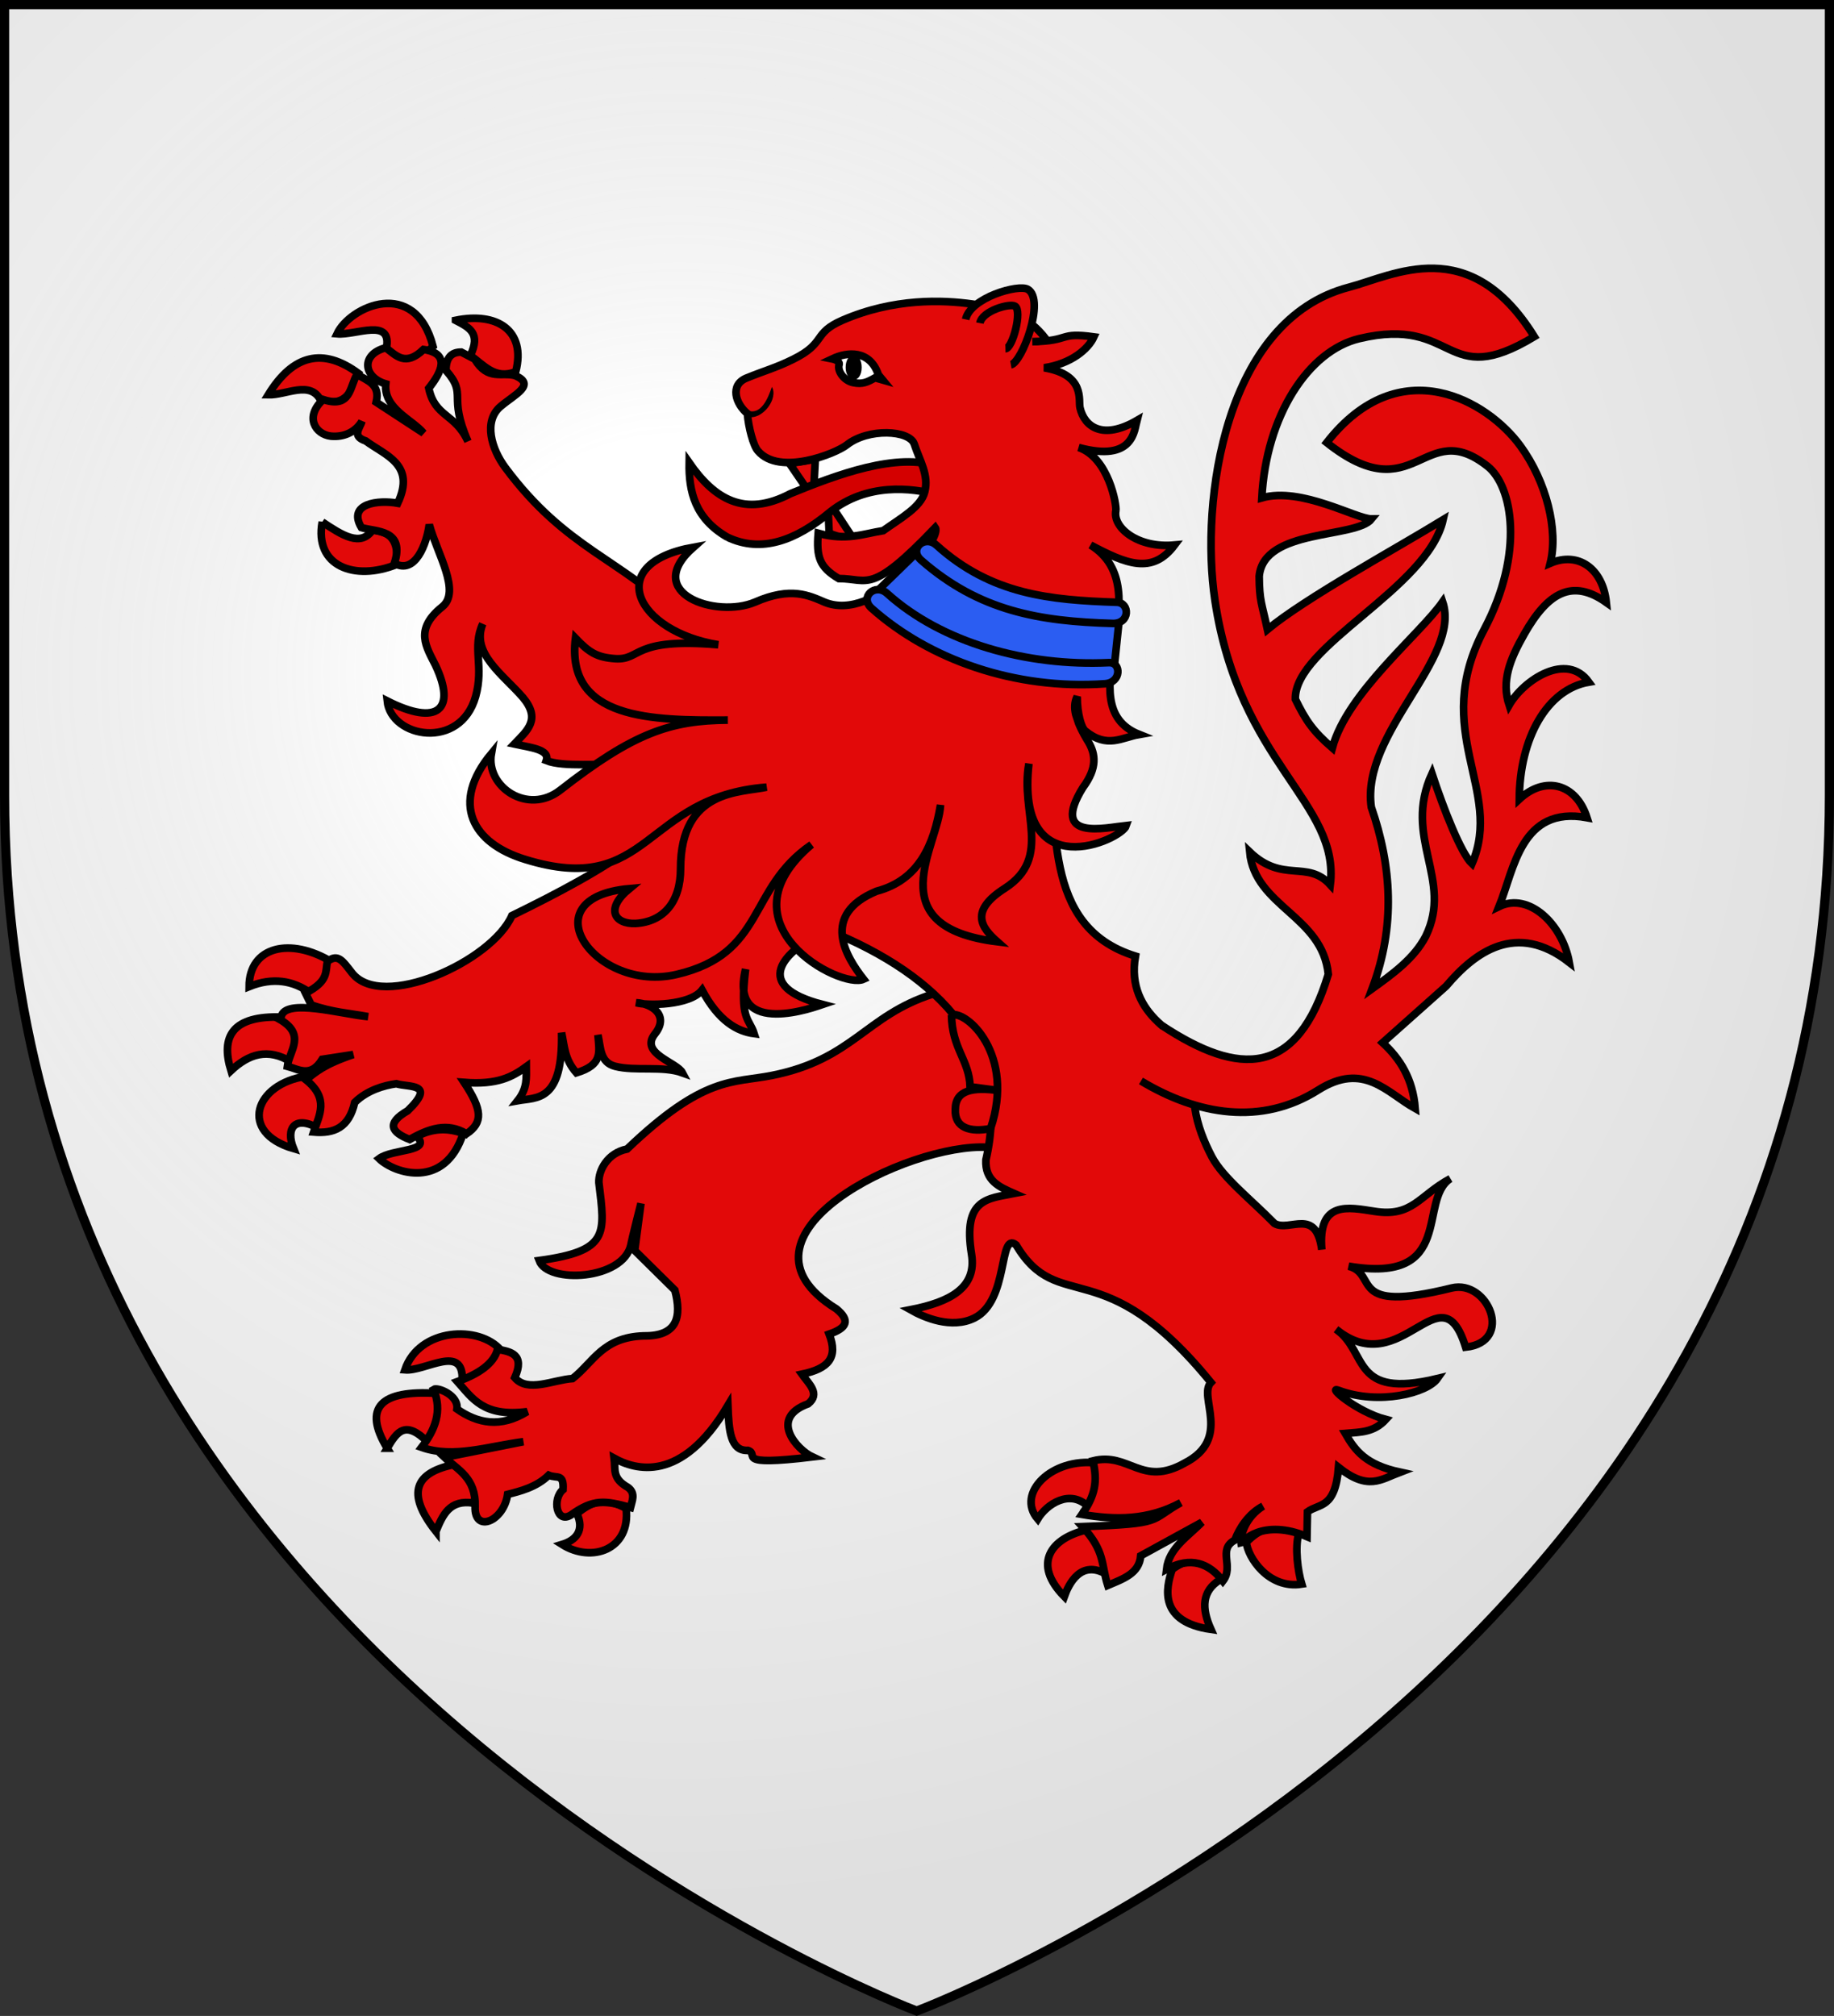 <?xml version="1.0" encoding="UTF-8" standalone="no"?>
<svg
   xmlns:dc="http://purl.org/dc/elements/1.1/"
   xmlns:cc="http://creativecommons.org/ns#"
   xmlns:rdf="http://www.w3.org/1999/02/22-rdf-syntax-ns#"
   xmlns:svg="http://www.w3.org/2000/svg"
   xmlns="http://www.w3.org/2000/svg"
   xmlns:xlink="http://www.w3.org/1999/xlink"
   xmlns:sodipodi="http://sodipodi.sourceforge.net/DTD/sodipodi-0.dtd"
   xmlns:inkscape="http://www.inkscape.org/namespaces/inkscape"
   viewBox="0 0 600 659.5"
   version="1.1"
   id="svg931"
   sodipodi:docname="Arms of John de Havering (d.1309).svg"
   inkscape:version="0.92.2 (5c3e80d, 2017-08-06)">
  <rect x="0" y="0" width="600" height="659.5" fill="#333333" stroke="none"/>
  <sodipodi:namedview
     pagecolor="#ffffff"
     bordercolor="#666666"
     borderopacity="1"
     objecttolerance="10"
     gridtolerance="10"
     guidetolerance="10"
     inkscape:pageopacity="0"
     inkscape:pageshadow="2"
     inkscape:window-width="1280"
     inkscape:window-height="961"
     id="namedview933"
     showgrid="false"
     inkscape:zoom="1.1584534"
     inkscape:cx="300"
     inkscape:cy="329.75"
     inkscape:window-x="-8"
     inkscape:window-y="-8"
     inkscape:window-maximized="1"
     inkscape:current-layer="svg931" />
  <defs
     id="defs907">
    <radialGradient
       id="c"
       cx="-644.661"
       cy="1092.556"
       r="299.822"
       gradientTransform="matrix(1.353 0 0 -1.349 1094.396 1693.415)"
       gradientUnits="userSpaceOnUse">
      <stop
         offset="0"
         stop-color="#fff"
         stop-opacity=".314"
         id="stop876" />
      <stop
         offset=".19"
         stop-color="#fff"
         stop-opacity=".251"
         id="stop878" />
      <stop
         offset=".6"
         stop-color="#6b6b6b"
         stop-opacity=".126"
         id="stop880" />
      <stop
         offset="1"
         stop-opacity=".126"
         id="stop882" />
    </radialGradient>
    <pattern
       id="b"
       width="67.875"
       height="122.25"
       patternTransform="translate(284.48 146.784)"
       patternUnits="userSpaceOnUse">
      <path
         fill="#fff"
         d="M0 0h67.875v122.25H0z"
         id="path885" />
      <g
         stroke="#000"
         stroke-linecap="round"
         stroke-linejoin="round"
         stroke-width="3"
         id="g904">
        <g
           transform="translate(16.969 78.094) scale(.188)"
           id="g894">
          <path
             d="M0 0c-13 69.5-40 120.5-68 155.5 12-4 25-14 37.5-22-7.5 18-15.5 34-23.5 50 4-2 20-18 40-42 3 33 8 70 14 92.5 6-22.5 11-59.5 14-92.5 20 24 36 40 40 42-8-16-16-32-23.5-50 12.5 8 25.5 18 37.5 22-28-35-55-86-68-155.5z"
             id="path887" />
          <path
             id="a"
             d="M56 8.35c2.3-3.7 17.2 13 33-11.5-29.4 21.7-42.2-39.76-69-6.3-10.6 13.2 11 46.4 36 17.8z" />
          <use
             transform="rotate(-90)"
             xlink:href="#a"
             id="use890" />
          <use
             transform="scale(-1 1)"
             xlink:href="#a"
             id="use892" />
        </g>
        <g
           transform="translate(50.906 16.969) scale(.188)"
           id="g902">
          <path
             d="M0 0c-13 69.5-40 120.5-68 155.5 12-4 25-14 37.5-22-7.5 18-15.5 34-23.5 50 4-2 20-18 40-42 3 33 8 70 14 92.5 6-22.5 11-59.5 14-92.5 20 24 36 40 40 42-8-16-16-32-23.5-50 12.5 8 25.5 18 37.5 22-28-35-55-86-68-155.5zm56 8.35c2.3-3.7 17.2 13 33-11.5-29.4 21.7-42.2-39.76-69-6.3-10.6 13.2 11 46.4 36 17.8z"
             id="path896" />
          <use
             transform="rotate(-90)"
             xlink:href="#a"
             id="use898" />
          <use
             transform="scale(-1 1)"
             xlink:href="#a"
             id="use900" />
        </g>
      </g>
    </pattern>
  </defs>
  <path
     fill="#e20909"
     d="M300 1.5H1.5v258.6C1.5 545.6 300 657.9 300 657.9s298.5-112.3 298.5-397.8V1.5z"
     id="path909"
     style="fill:#ffffff;fill-opacity:1" />
  <path
     fill="url(#c)"
     stroke="#000"
     stroke-width="3"
     d="M299.9 657.9s298.6-112.3 298.6-397.8V1.5H1.5v258.6c0 285.5 298.4 397.8 298.4 397.8z"
     id="path929" />
  <g
     transform="translate(2.957,10.79)"
     style="stroke:#000000;stroke-width:2.5"
     id="lion">
    <path
       style="fill:#e20909;fill-opacity:1"
       inkscape:connector-curvature="0"
       id="claws"
       d="m 422.912,507.438 c -10.942,1.71 -17.664,-8.833 -18.133,-13.677 4.533,-4.56 8.598,-6.269 17.195,-2.992 -1.407,4.701 -0.313,12.537 0.938,16.669 z m -26.73,-1.425 c -5.94,3.704 -6.097,9.26 -2.97,16.241 -17.04,-2.422 -14.85,-13.392 -12.662,-19.66 7.816,-5.841 14.381,-1.71 15.632,3.419 z m -43.926,-16.241 c -11.255,2.707 -17.653,10.909 -7.023,21.736 1.378,-3.867 5.304,-12.333 13.901,-7.205 0.938,-4.274 1.25,-8.548 -6.878,-14.531 z m 0.782,-7.693 c -5.94,-5.842 -13.58,-0.824 -16.51,4.066 -7.191,-8.405 4.63,-20.165 19.323,-18.313 3.596,5.556 0.938,9.973 -2.813,14.247 z M 148.573,359.985 c -5.94,18.378 -22.353,13.249 -27.512,8.263 4.377,-3.277 17.351,-2.137 12.35,-7.266 5.47,-2.85 10.316,-2.707 15.162,-0.997 z m -47.208,-1.568 c -7.972,-4.558 -10.942,0 -8.285,6.554 -18.133,-5.271 -12.662,-21.228 4.064,-23.65 4.846,5.7 8.129,11.398 4.22,17.096 z M 89.328,321.946 c 2.97,3.42 7.191,5.841 2.97,14.674 -7.66,-4.701 -13.912,-2.564 -19.696,2.85 -3.439,-11.255 0.47,-18.094 16.726,-17.524 z m -10.786,-9.973 c 0,-13.107 13.444,-16.383 27.2,-7.978 -1.407,4.274 -2.97,8.263 -7.035,10.115 -5.783,-4.131 -12.349,-5.27 -20.165,-2.137 z M 146.072,94 c 13.457,-2.787 23.195,3.236 19.696,16.811 -6.878,2.707 -10.473,-2.28 -14.85,-5.27 3.439,-7.267 -0.156,-9.119 -4.846,-11.54 z m -22.666,9.403 c 4.846,4.986 10.004,4.274 15.319,-0.855 -5.94,-22.794 -27.2,-13.107 -31.42,-4.131 6.253,0.57 18.29,-5.556 16.1,4.986 z m -38.61,14.96 c 8.128,-13.25 17.976,-15.53 29.543,-6.982 -2.032,5.414 -3.908,11.113 -12.349,8.833 -3.439,-6.696 -11.255,-1.71 -17.195,-1.852 z m 17.663,41.6 c 6.41,4.273 12.506,8.262 16.414,2.706 5.627,0.285 8.91,3.277 7.815,11.255 -13.6,5.414 -26.886,0.57 -24.229,-13.962 z m 78.472,334.511 c 9.692,6.126 22.51,1.71 20.947,-11.825 -7.035,-3.704 -10.943,-2.422 -16.101,1.71 2.501,5.414 -0.156,8.69 -4.846,10.115 z M 139.663,490.2 c 2.188,-5.271 4.377,-10.542 12.35,-9.26 1.406,-4.274 -0.783,-8.69 -6.097,-12.68 -12.975,2.565 -16.257,9.26 -6.253,21.94 z m -15.945,-27.211 c -8.128,-13.392 -2.032,-19.09 16.101,-17.95 2.189,4.273 0.938,11.112 -2.814,15.955 -7.346,-7.265 -10.004,-3.561 -13.287,1.995 z m 5.784,-25.644 c 6.722,0.57 19.227,-8.69 18.758,3.42 8.129,-0.428 10.474,-4.275 12.662,-9.831 -7.034,-8.263 -26.73,-7.408 -31.42,6.411 z" />
    <path
       style="fill:#e20909;fill-opacity:1"
       inkscape:connector-curvature="0"
       id="fangs"
       d="m 255.339,140.87 8.44,-1.424 -0.676,12.765 z m 20.634,24.22 -8.143,-12.337 0.483,10.912 c 4.377,1.71 4.22,0.998 7.66,1.425" />
    <path
       style="fill:#d40000"
       inkscape:connector-curvature="0"
       id="tongue"
       d="m 235.017,164.948 c 11.099,5.271 22.354,1.14 33.609,-8.263 12.036,-9.546 26.417,-7.979 35.484,-5.557 1.563,-4.416 -0.313,-6.268 0,-9.26 -13.6,-4.844 -33.452,2.707 -48.459,8.833 -15.163,7.978 -25.01,1.567 -33.14,-10.115 -0.156,9.403 1.877,18.236 12.506,24.362 z"
       class="st3" />
    <g
       style="fill:#e20909;fill-opacity:1"
       id="fur">
      <path
         inkscape:connector-curvature="0"
         d="m 302.234,314.395 c -22.197,7.124 -26.105,21.37 -52.68,26.642 -12.817,2.564 -22.04,-0.143 -47.364,24.076 -6.409,1.283 -9.379,6.981 -9.222,10.97 2.032,16.811 3.439,22.368 -19.54,25.502 2.813,7.693 27.512,6.41 30.013,-5.129 0.312,-1.852 3.283,-13.534 3.283,-13.534 l -2.033,15.386 13.131,12.965 c 2.345,8.833 0.782,15.101 -10.16,14.959 -13.444,0.427 -16.414,8.548 -23.292,13.961 -6.41,0.428 -14.694,4.702 -18.915,-0.285 3.44,-7.693 -1.406,-8.548 -5.627,-9.26 -1.25,4.701 -6.096,7.978 -13.13,10.543 4.845,5.413 8.44,11.682 22.822,9.83 -8.754,5.414 -16.257,3.846 -22.98,-0.855 0.626,-4.559 -6.408,-7.266 -7.659,-6.411 2.97,7.123 0.47,13.25 -3.908,18.948 10.474,3.704 22.041,-0.427 33.296,-1.852 l -25.792,5.129 c 4.377,4.131 10.317,6.696 10.004,16.099 -0.313,8.833 9.38,4.843 10.63,-3.99 3.908,-0.997 9.379,-2.279 13.443,-6.268 2.657,1.14 5.002,-0.712 4.69,4.701 -3.596,2.992 -2.189,11.398 2.657,8.263 7.347,-5.27 11.099,-4.701 19.384,-2.422 0.468,-1.994 1.875,-4.558 -0.782,-6.553 -5.315,-2.992 -4.064,-5.841 -4.533,-9.545 6.721,3.704 21.884,8.548 37.203,-17.239 0.313,8.12 0.782,14.96 6.566,14.674 4.064,1.283 -5.159,5.272 21.103,2.137 -5.081,-2.375 -14.381,-12.68 -1.407,-17.38 4.064,-3.277 0.313,-6.412 -2.032,-9.688 8.754,-1.852 11.88,-5.414 8.91,-13.107 5.784,-1.995 7.034,-4.417 2.345,-8.263 -38.767,-23.935 23.604,-54.423 49.553,-52.855 l 21.884,-11.683 -14.068,-39.89 z"
         id="path1693"
         style="fill:#e20909;fill-opacity:1" />
      <path
         inkscape:connector-curvature="0"
         d="m 123.25,102.975 c -8.285,2.137 -7.348,9.687 0,11.824 -0.782,8.121 8.753,11.683 12.349,16.1 l -15.476,-10.116 c 1.407,-5.984 -2.97,-6.98 -6.253,-9.118 -2.5,3.99 -1.875,11.255 -11.098,8.263 -6.253,5.699 -2.501,11.398 2.5,11.967 4.378,0.428 8.13,-1.424 10.162,-4.843 -0.626,2.279 -3.44,4.843 1.25,6.41 6.565,4.844 16.414,7.694 10.473,20.373 -6.252,-1.14 -16.57,0 -11.88,7.978 4.846,1.425 14.382,0.57 10.786,11.683 6.878,3.846 10.63,-6.554 11.411,-12.68 2.658,9.688 10.474,21.94 4.221,26.926 -9.223,7.409 -5.158,13.107 -2.188,19.09 6.878,14.532 0.781,20.089 -15.789,11.683 1.251,12.11 23.917,16.241 28.92,-1.425 2.813,-9.972 -1.251,-16.098 2.344,-23.791 -3.908,9.545 6.565,16.526 13.13,24.076 5.941,7.124 1.564,10.685 -2.813,15.244 5.159,1.14 11.724,1.71 10.473,5.414 5.784,2.28 17.977,0.712 23.76,1.567 l 4.69,26.357 c -9.222,7.265 -24.542,15.386 -39.704,22.794 -6.566,14.96 -42.675,31.343 -52.367,18.663 -3.127,-3.989 -4.533,-6.268 -7.972,-3.704 -0.782,3.277 0.625,6.411 -7.191,10.4 l 1.876,3.847 c 6.878,2.422 12.505,2.707 18.602,3.847 -8.91,-0.855 -27.043,-6.127 -28.45,0 l -0.782,0.712 c 9.223,5.129 3.44,10.4 2.814,15.529 3.752,0.997 7.66,3.846 11.411,-2.28 l 10.16,-1.567 c -9.69,3.277 -12.192,5.699 -15.475,8.263 7.66,6.126 4.377,11.54 2.501,17.096 6.722,0.57 11.568,-1.424 13.444,-9.688 4.064,-3.989 9.535,-5.556 13.6,-6.126 4.22,1.283 13.13,-0.285 3.751,8.833 -7.347,4.274 -5.158,7.124 0.625,9.403 6.253,-3.562 12.35,-5.699 18.602,-1.852 5.471,-3.704 5.159,-7.836 -0.781,-16.811 10.942,0.855 15.788,-1.852 20.321,-5.129 0,3.562 0.47,6.981 -2.814,11.113 6.253,-1.14 14.85,0.57 14.382,-22.225 0.938,4.416 0.938,8.69 4.846,13.107 8.637,-2.654 7.546,-6.586 7.034,-12.395 0.938,4.132 0.625,8.976 5.627,10.258 6.566,1.71 15.427,-0.257 22.041,2.137 -1.831,-3.504 -14.068,-6.269 -9.066,-12.68 4.846,-5.983 -0.782,-9.972 -6.097,-10.257 3.596,0.997 17.508,0.997 21.572,-4.132 5.471,10.258 11.568,13.534 17.039,14.247 -1.563,-4.987 -4.846,-4.417 -2.814,-21.085 -5.627,23.08 23.7,12.032 25.168,11.54 -23.136,-5.984 -13.6,-17.239 1.563,-24.362 37.36,14.959 60.182,39.89 51.897,75.222 -0.312,6.838 4.377,8.833 9.223,10.97 -8.597,1.71 -16.882,1.567 -13.912,19.945 1.72,10.828 -6.878,15.53 -20.009,18.094 4.533,2.564 13.444,6.41 20.947,2.706 11.411,-5.698 7.816,-28.493 13.6,-23.934 14.068,23.507 28.293,1.425 63.777,45.02 -4.376,4.558 7.035,18.378 -8.597,26.356 -14.069,7.978 -18.133,-3.704 -30.013,-0.712 1.563,6.695 0.781,11.254 -3.595,17.523 10.785,1.852 21.571,1.994 32.357,-3.847 -10.63,5.984 -5.158,6.839 -32.201,7.836 7.503,8.12 6.096,12.395 8.285,19.233 5.002,-2.137 10.317,-3.847 10.786,-9.688 l 20.008,-10.97 c -4.533,4.702 -10.786,8.406 -11.567,15.387 7.972,-4.274 13.912,-1.995 18.445,3.846 3.752,-4.844 -1.875,-10.257 3.908,-13.392 1.407,-3.846 4.534,-8.69 9.223,-11.112 -5.47,3.42 -7.816,9.403 -7.034,13.107 -0.625,-1.852 7.347,-9.118 21.416,-3.134 l 0.156,-8.12 c 3.908,-2.85 9.066,-0.856 10.16,-14.532 9.692,7.693 13.757,3.989 20.166,1.567 -11.255,-2.422 -14.694,-6.981 -17.977,-12.68 5.002,-0.427 9.38,-0.285 13.287,-4.559 -9.692,-2.564 -19.54,-11.112 -15.475,-9.545 13.287,4.986 29.075,0.855 32.357,-3.847 -28.45,6.839 -22.51,-8.69 -33.14,-16.098 21.573,17.523 34.235,-20.516 42.363,5.84 15.945,-1.709 7.347,-22.224 -4.533,-19.375 -34.546,8.548 -23.76,-4.559 -33.765,-7.123 35.172,5.984 22.51,-21.655 33.296,-28.636 -10.317,5.556 -12.35,12.68 -24.855,10.685 -8.44,-1.282 -18.601,-3.704 -17.195,12.537 -1.875,-13.962 -10.473,-5.698 -15.475,-8.548 -7.503,-7.693 -16.883,-14.959 -20.478,-21.797 -5.002,-9.545 -9.066,-21.94 -2.345,-34.05 -7.19,-4.274 -26.105,-12.11 -22.666,-31.627 -31.107,-9.688 -25.01,-43.595 -28.762,-71.376 L 220.323,191.874 c -20.165,-20.088 -37.985,-22.795 -57.994,-49.721 -4.533,-6.126 -7.19,-15.101 -1.563,-19.945 4.69,-3.99 11.724,-7.124 4.846,-10.115 -4.377,-1.283 -8.91,1.852 -13.287,-5.414 l -4.377,-2.28 c -3.283,0 -5.002,1.852 -5.002,5.984 7.19,8.263 0.469,7.836 7.19,23.222 -4.22,-9.26 -10.786,-7.836 -12.818,-17.38 4.22,-5.272 7.19,-11.398 -1.72,-12.68 -5.94,5.698 -8.91,1.994 -12.349,-0.57"
         id="path1695"
         style="fill:#e20909;fill-opacity:1" />
      <path
         inkscape:connector-curvature="0"
         d="m 362.104,156.257 c 0.313,-1.71 -2.345,-17.38 -12.193,-20.657 18.133,4.986 18.26,-5.813 19.071,-8.833 -11.255,6.553 -17.195,1.994 -18.602,-4.132 -0.625,-2.422 1.876,-10.827 -11.724,-13.107 8.894,-1.328 14.468,-6.173 16.257,-10.115 -11.76,-1.62 -7.307,1.337 -20.145,1.567 2.975,-0.027 2.11,0.099 4.367,-0.984 -5.471,-6.981 -11.213,-9.528 -24.083,-11.333 -9.494,-1.331 -25.533,-2 -42.386,5.305 -9.91,4.296 -5.168,7.35 -16.145,12.776 -5.846,2.89 -9.155,3.639 -15.407,6.203 -5.315,2.28 -3.462,8.303 0.446,11.58 0.313,4.274 1.898,10.503 3.462,12.212 7.034,8.263 25.48,0.855 29.075,-1.994 7.034,-5.556 20.478,-4.844 22.04,-0.285 1.877,5.698 4.847,10.115 3.44,15.671 -1.25,4.986 -7.816,8.548 -13.6,12.68 -6.409,0.997 -12.037,3.419 -21.26,0.854 -0.625,7.836 0.47,11.113 6.722,14.817 9.848,0 10.317,5.556 31.577,-16.669 2.5,3.562 -19.54,31.343 -36.266,24.362 -5.002,-2.137 -10.942,-5.129 -22.666,0 -12.662,5.414 -37.25,-2.858 -20.165,-17.95 -30.014,5.413 -18.602,27.638 8.128,31.912 -28.45,-2.422 -25.01,5.129 -33.765,4.559 -5.94,-0.428 -8.44,-1.995 -12.974,-6.696 -3.283,26.784 25.323,26.926 49.865,26.784 -18.601,0.142 -30.638,3.989 -54.867,22.937 -10.63,8.263 -24.386,-1.14 -22.51,-11.967 -13.444,16.24 -6.253,29.348 11.098,34.62 40.956,12.679 38.455,-20.516 78.941,-23.65 -8.44,1.852 -28.137,0.57 -28.137,26.64 0,10.828 -5.471,17.382 -14.694,17.952 -6.878,0.285 -10.16,-4.702 -2.032,-11.398 -33.452,2.992 -11.099,34.335 15.475,28.066 29.232,-6.838 22.98,-28.066 44.082,-42.455 -30.795,26.072 9.536,47.442 17.039,44.022 -5.784,-7.408 -14.225,-21.085 4.22,-28.778 14.07,-3.704 18.759,-15.386 20.947,-28.208 -0.625,13.25 -20.79,39.89 18.602,44.734 -5.114,-4.524 -9.379,-9.972 2.501,-17.523 15.632,-10.115 4.846,-24.79 7.816,-40.746 -4.533,40.603 30.326,25.075 31.89,20.23 -6.879,0.713 -25.168,5.272 -14.226,-12.394 4.846,-6.553 4.064,-10.97 1.876,-14.816 -0.782,-1.283 -2.189,-3.562 -3.283,-6.269 l -0.938,-2.85 c -0.469,-1.994 -0.469,-3.988 0.47,-5.84 0,5.698 1.406,10.257 2.657,11.254 7.19,5.842 11.88,2.137 17.664,1.14 -24.073,-9.545 7.66,-47.299 -15.945,-61.973 11.568,6.126 20.165,9.83 27.512,0 -12.036,1.14 -20.321,-5.699 -19.227,-11.255"
         id="path1697"
         style="fill:#e20909;fill-opacity:1" />
      <path
         inkscape:connector-curvature="0"
         d="m 308.33,321.234 c 0.157,11.112 5.784,14.674 6.097,23.507 l 9.426,1.243 c -8.419,-1.174 -14.272,-0.246 -14.272,6.165 -0.313,6.126 4.964,7.55 11.529,6.268 8.128,-24.219 -7.777,-38.608 -12.78,-37.183"
         id="path1699"
         style="fill:#e20909;fill-opacity:1" />
      <path
         inkscape:connector-curvature="0"
         d="m 312.948,93.7 c 1.556,-7.15 17.345,-11.633 20.371,-9.832 5.797,3.45 -1.96,24.04 -5.562,24.683"
         id="path1701"
         style="fill:#e20909;fill-opacity:1" />
      <path
         inkscape:connector-curvature="0"
         d="m 317.62,94.916 c 0.76,-4.054 9.784,-6.563 11.491,-5.547 2.428,1.403 -0.763,13.871 -3.137,13.925"
         id="path1703"
         style="fill:#e20909;fill-opacity:1" />
      <path
         inkscape:connector-curvature="0"
         d="m 377.201,324.727 c 25.322,16.714 44.218,16.873 54.399,-16.79 -1.902,-19.197 -24.02,-22.025 -25.732,-40.038 10.837,10.413 18.84,2.471 26.387,10.764 3.236,-26.907 -29.77,-39.634 -37.737,-92.997 -4.896,-32.798 3.219,-91.813 43.758,-102.468 14.722,-3.87 39.486,-18.04 60.722,16.145 -29.752,17.964 -25.145,-7.019 -57.273,0.646 -16.624,3.966 -30.483,25.18 -31.875,52.095 12.93,-3.71 30.93,6.953 35.942,6.889 -5.197,6.494 -35.294,2.985 -36.797,18.728 0.054,8.198 0.869,8.924 2.7,17.443 12.517,-10.359 41.913,-26.376 57.468,-35.905 -5.065,22.608 -48.754,41.262 -48.351,58.704 3.501,7.14 5.804,10.47 12.11,15.944 4.851,-18.082 28.572,-37.04 36.09,-47.79 6.223,18.517 -26.816,42.819 -23.348,67.164 6.685,19.289 7.98,38.98 0.278,59.414 6.92,-4.979 13.822,-9.997 17.556,-17.221 9.027,-18.607 -7.636,-32.088 2.01,-53.172 3.92,11.852 9.534,26.118 13.104,29.492 10.438,-24.216 -13.79,-43.096 3.981,-76.636 13.282,-25.067 9.246,-46.96 1.115,-53.387 -21.055,-16.643 -23.567,15.283 -52.627,-7.75 23.947,-30.583 52.677,-13.579 63.353,1.077 8.571,11.765 12.49,27.64 9.773,38.396 9.207,-3.967 17.211,1.774 18.351,12.827 -11.156,-7.909 -19.14,-3.224 -26.8,10.254 -4.875,8.58 -7.543,15.5 -4.996,23.34 4.806,-8.367 18.914,-17.517 26.086,-7.535 -13.653,2.33 -22.662,18.26 -22.763,38.305 8.457,-7.85 18.589,-5.116 22.155,6.04 -21.64,-3.98 -23.81,16.86 -28.776,29.062 9.765,-4.755 20.728,5.754 22.976,18.297 -17.344,-13.526 -30.9,-3.35 -40.283,7.75 l -20.777,18.513 c 5.668,5.222 9.876,11.734 10.658,21.527 -9.343,-5.208 -16.835,-15.478 -31.777,-6.027 -18.57,11.744 -39.436,8.164 -57.95,-2.992"
         id="path1705"
         style="fill:#e20909;fill-opacity:1" />
    </g>
    <path
       style="stroke:none"
       inkscape:connector-curvature="0"
       id="nose"
       d="m 241.594,123.494 c 4.478,1.65 6.722,-4.07 7.984,-7.715 2.184,3.736 -3.011,10.902 -7.876,9.82 z" />
    <path
       style="fill:#ffffff"
       inkscape:connector-curvature="0"
       id="eye"
       d="m 284.414,111.808 1.407,1.71 -2.501,-0.713 c -2.405,1.364 -4.092,2.247 -7.191,1.567 -3.013,-0.661 -5.2,-3.786 -4.583,-5.837 0.42,-1.396 -2.242,-1.923 -2.242,-1.923 4.876,-2.301 12.296,-3.067 15.11,5.196 z" />
    <path
       style="stroke:none"
       inkscape:connector-curvature="0"
       id="pupil"
       d="m 278.943,109.417 c 0,2.388 -1.123,4.093 -2.62,4.093 -1.498,0 -2.62,-1.876 -2.62,-4.093 0,-2.388 1.122,-4.094 2.62,-4.094 1.497,-0.17 2.62,1.706 2.62,4.094" />
    <g
       style="fill:#2b5df2;fill-opacity:1"
       id="collar">
      <path
         inkscape:connector-curvature="0"
         d="m 298.782,168.22 c 17.878,15.948 42.213,20.961 64.634,21.58 l -2.158,20.61 c -31.186,0.22 -56.97,-9.394 -77.798,-27.3 z"
         id="path1711"
         style="fill:#2b5df2;fill-opacity:1" />
      <path
         inkscape:connector-curvature="0"
         d="m 303.422,167.573 c 17.892,16.163 37.14,17.95 59.022,18.667 4.258,0.14 4.347,7.085 -1.375,6.922 -23.98,-0.682 -43.643,-4.005 -62.68,-20.701 -4.127,-3.62 1.16,-8.387 5.033,-4.888 z"
         id="path1713"
         style="fill:#2b5df2;fill-opacity:1" />
      <path
         inkscape:connector-curvature="0"
         d="m 287.236,183.326 c 17.893,16.163 45.671,23.94 72.619,22.66 4.003,-0.19 4.16,6.54 -1.376,6.922 -29.4,2.032 -57.389,-7.884 -76.276,-24.694 -4.1,-3.649 1.16,-8.386 5.033,-4.888 z"
         id="path1715"
         style="fill:#2b5df2;fill-opacity:1" />
    </g>
  </g>
</svg>
